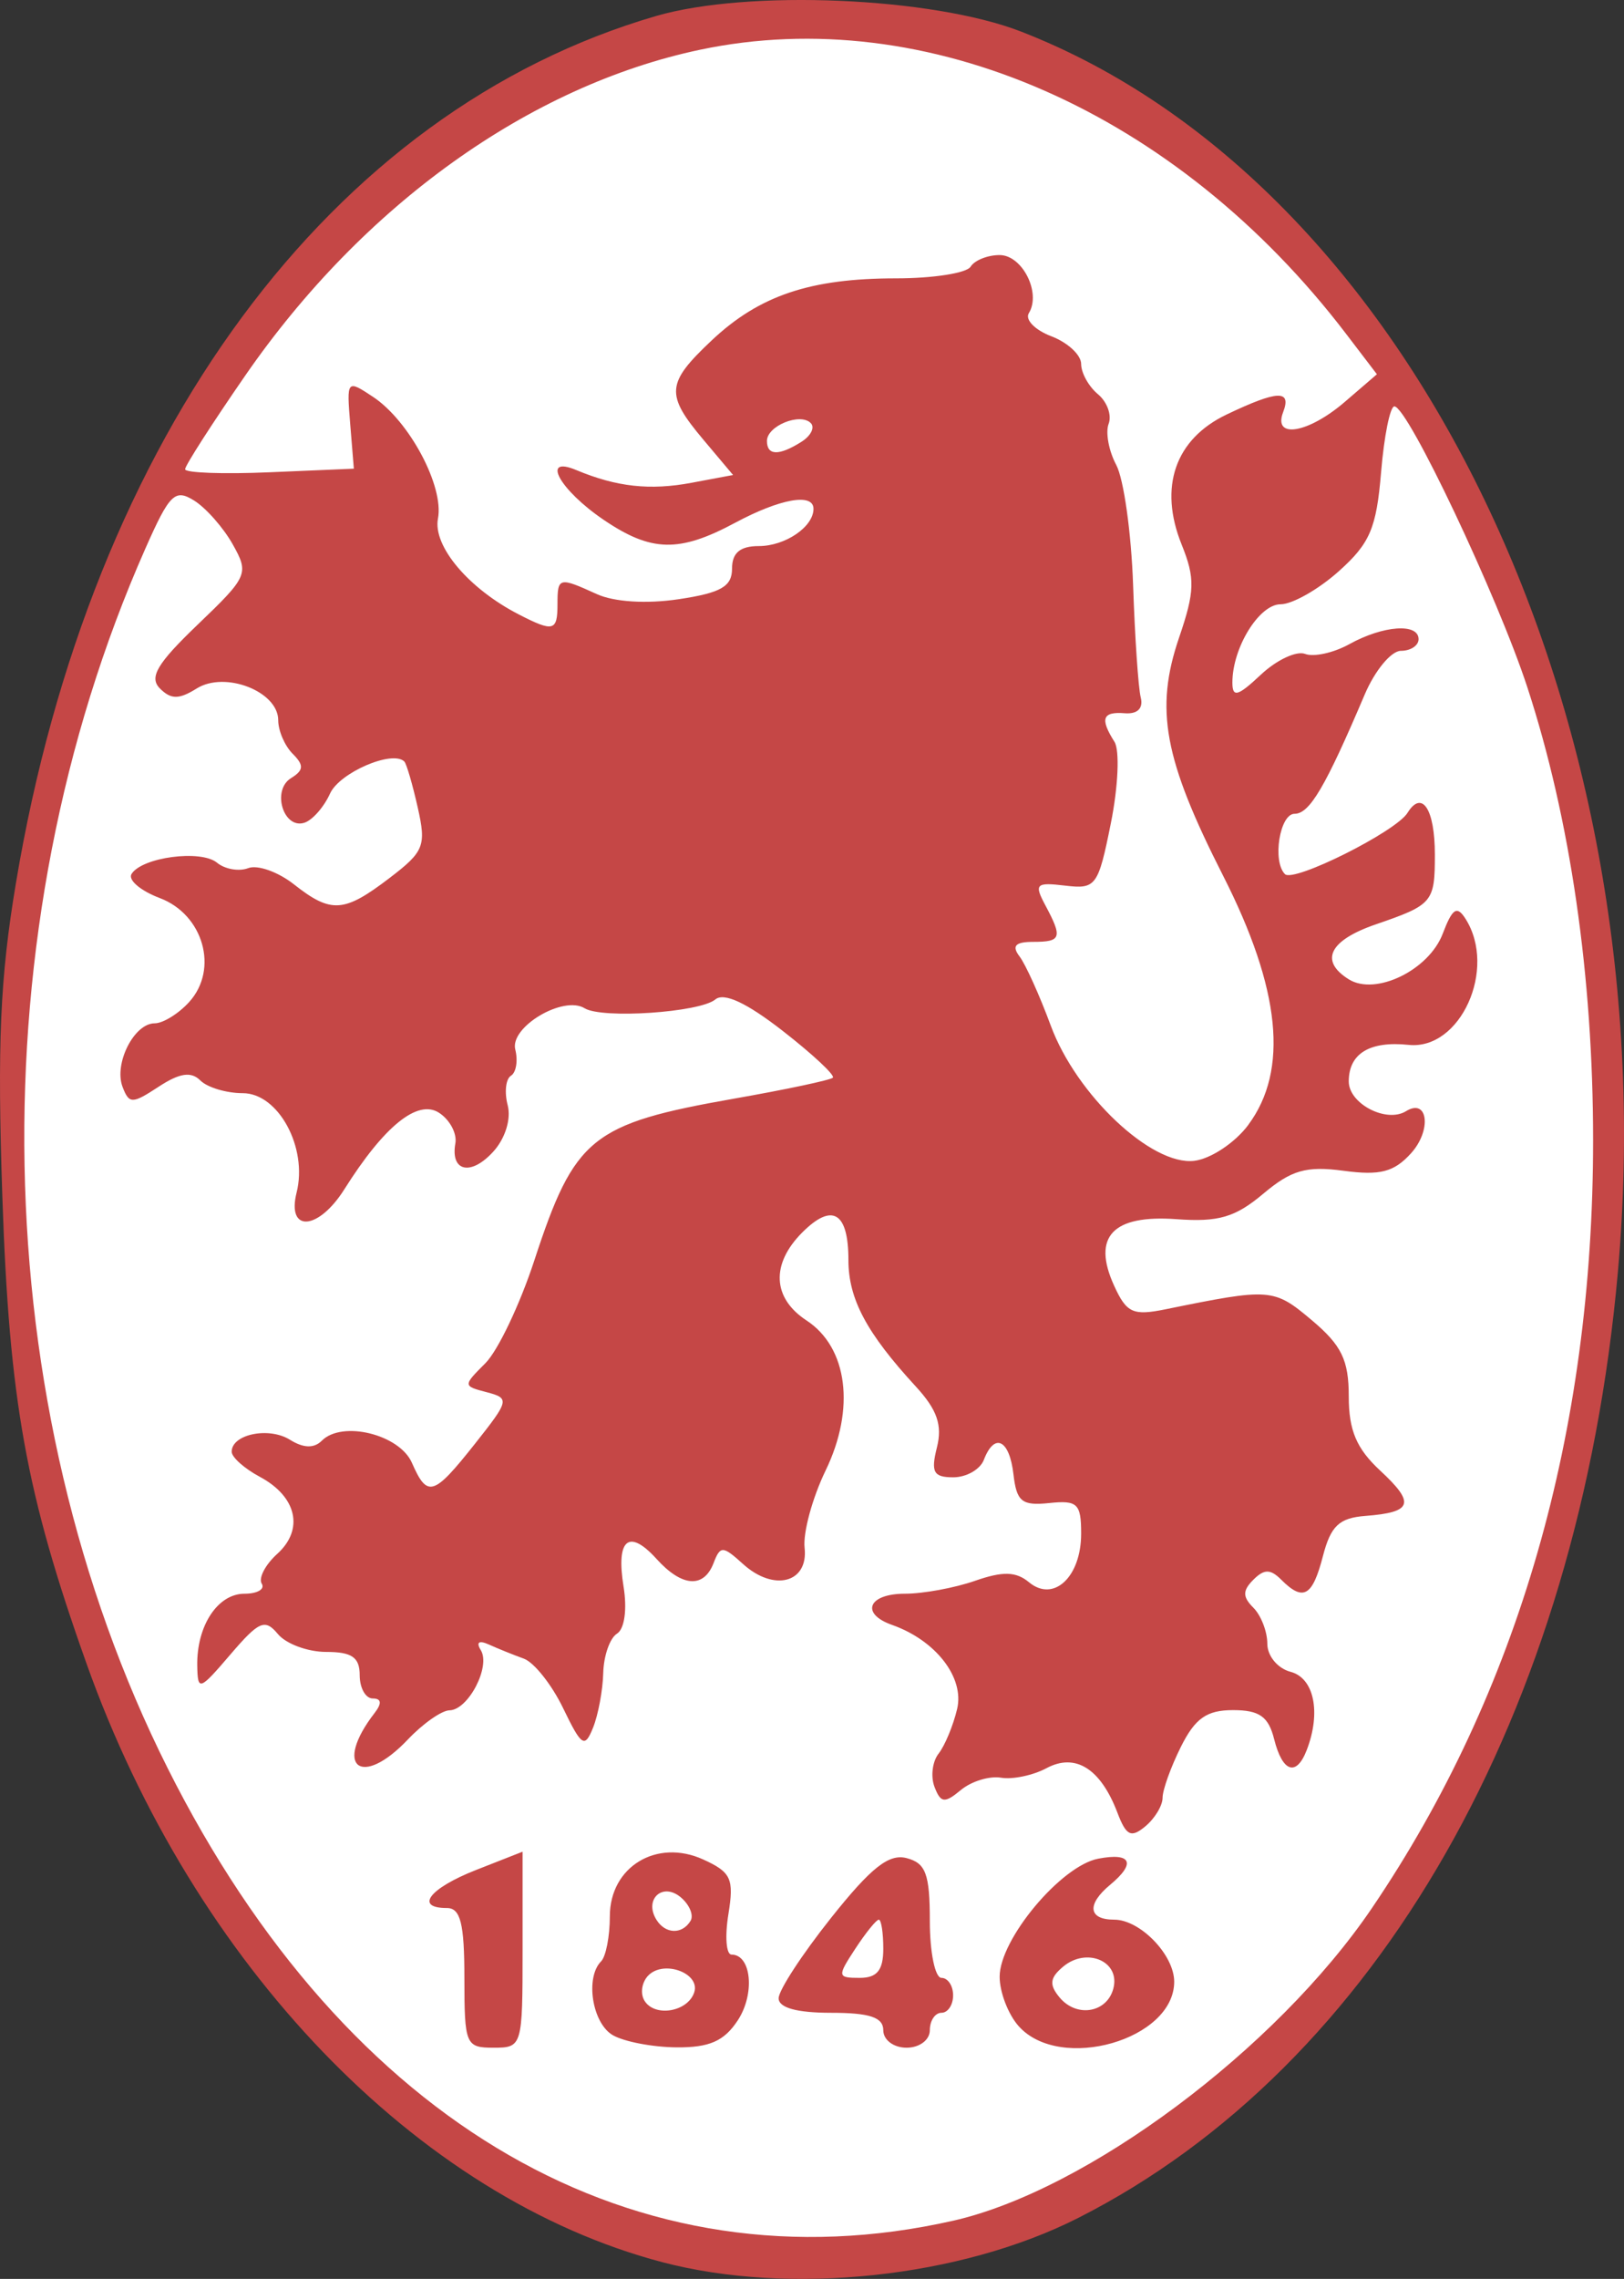 <?xml version="1.0" encoding="UTF-8" standalone="no"?>
<!-- Created with Inkscape (http://www.inkscape.org/) -->

<svg
   width="199.115mm"
   height="279.307mm"
   viewBox="0 0 199.115 279.307"
   version="1.1"
   id="svg7673"
   inkscape:export-filename="Rastergrafik.svg"
   inkscape:export-xdpi="9.3133335"
   inkscape:export-ydpi="9.3133335"
   inkscape:version="1.2 (dc2aedaf03, 2022-05-15)"
   sodipodi:docname="Löwe1.svg"
   xmlns:inkscape="http://www.inkscape.org/namespaces/inkscape"
   xmlns:sodipodi="http://sodipodi.sourceforge.net/DTD/sodipodi-0.dtd"
   xmlns="http://www.w3.org/2000/svg"
   xmlns:svg="http://www.w3.org/2000/svg">
  <rect x="0" y="0" width="199.115" height="279.307" fill="#333333" stroke="none"/>
  <sodipodi:namedview
     id="namedview7675"
     pagecolor="#ffffff"
     bordercolor="#000000"
     borderopacity="0.25"
     inkscape:showpageshadow="2"
     inkscape:pageopacity="0.0"
     inkscape:pagecheckerboard="0"
     inkscape:deskcolor="#d1d1d1"
     inkscape:document-units="mm"
     showgrid="false"
     inkscape:zoom="0.914906"
     inkscape:cx="125.14947"
     inkscape:cy="560.71334"
     inkscape:window-width="3840"
     inkscape:window-height="2066"
     inkscape:window-x="-11"
     inkscape:window-y="-11"
     inkscape:window-maximized="1"
     inkscape:current-layer="layer3" />
  <defs
     id="defs7670" />
  <g
     inkscape:label="Ebene 1"
     inkscape:groupmode="layer"
     id="layer1"
     transform="translate(-7.444,-8.991)">
    <g
       id="g8282"
       transform="translate(0.868,3.759)">
      <ellipse
         style="fill:#ffffff;stroke:none;stroke-width:0.27;stroke-opacity:1"
         id="path8276"
         cx="105.555"
         cy="144.162"
         rx="98.033"
         ry="137.508" />
      <path
         d="M 87.768,282.485 C 57.758,274.588 30.349,246.1 17.184,209.123 9.761,188.273 7.71,176.901 6.864,151.901 6.231,133.17 6.58,125.116 8.531,113.448 17.704,58.587 47.097,18.799 87.028,7.191 c 11.268,-3.276 33.862,-2.313 44.723,1.906 47.9,18.605 79.269,83.782 73.187,152.067 -4.814,54.055 -29.493,97.297 -66.139,115.89 -14.445,7.329 -35.361,9.555 -51.032,5.432 z m 35.667,-5.076 c 16.417,-3.712 39.615,-21.02 51.346,-38.31 17.944,-26.447 27.122,-58.294 27.122,-94.113 0,-20.111 -2.797,-39.384 -8.05,-55.478 -3.629,-11.118 -14.683,-34.469 -16.316,-34.469 -0.528,0 -1.262,3.639 -1.631,8.087 -0.568,6.848 -1.363,8.706 -5.193,12.127 -2.487,2.222 -5.693,4.04 -7.124,4.04 -2.631,0 -5.913,5.322 -5.913,9.589 0,1.883 0.66,1.701 3.494,-0.961 1.922,-1.805 4.362,-2.95 5.422,-2.543 1.06,0.407 3.501,-0.131 5.423,-1.196 4.15,-2.298 8.488,-2.61 8.488,-0.61 0,0.785 -0.973,1.427 -2.163,1.427 -1.19,0 -3.187,2.408 -4.438,5.35 -4.82,11.334 -6.755,14.624 -8.604,14.624 -1.818,0 -2.746,5.828 -1.177,7.396 1.063,1.063 13.601,-5.205 15.027,-7.512 1.774,-2.87 3.353,-0.465 3.353,5.109 0,5.854 -0.258,6.158 -7.241,8.559 -5.707,1.962 -6.942,4.469 -3.316,6.734 3.285,2.052 9.822,-1.119 11.521,-5.589 1.19,-3.129 1.745,-3.487 2.806,-1.809 3.875,6.127 -0.637,16.099 -6.983,15.433 -4.781,-0.501 -7.344,1.062 -7.344,4.48 0,2.737 4.616,5.135 7.022,3.647 2.693,-1.664 3.17,2.333 0.616,5.156 -2.085,2.304 -3.791,2.749 -8.256,2.15 -4.59,-0.616 -6.411,-0.095 -9.876,2.821 -3.425,2.881 -5.486,3.485 -10.624,3.11 -7.834,-0.572 -10.387,2.143 -7.655,8.14 1.532,3.362 2.312,3.718 6.343,2.896 12.828,-2.615 13.227,-2.585 17.891,1.339 3.661,3.081 4.539,4.887 4.539,9.342 0,4.167 0.946,6.399 3.855,9.097 4.333,4.018 3.975,5.109 -1.822,5.555 -3.21,0.247 -4.241,1.223 -5.199,4.921 -1.284,4.957 -2.412,5.597 -5.108,2.901 -1.332,-1.332 -2.093,-1.332 -3.424,0 -1.332,1.332 -1.332,2.092 0,3.424 0.942,0.942 1.712,2.928 1.712,4.414 0,1.502 1.267,3.033 2.853,3.448 2.883,0.754 3.756,4.961 1.987,9.57 -1.271,3.313 -2.98,2.754 -4,-1.31 -0.698,-2.782 -1.808,-3.567 -5.044,-3.567 -3.229,0 -4.646,0.998 -6.393,4.499 -1.234,2.475 -2.244,5.285 -2.244,6.245 0,0.96 -0.952,2.537 -2.116,3.503 -1.748,1.451 -2.343,1.16 -3.418,-1.667 -2.06,-5.418 -5.154,-7.362 -8.697,-5.465 -1.65,0.883 -4.161,1.409 -5.579,1.169 -1.418,-0.24 -3.632,0.438 -4.92,1.507 -2.001,1.661 -2.472,1.606 -3.232,-0.375 -0.489,-1.275 -0.264,-3.113 0.5,-4.084 0.764,-0.971 1.786,-3.431 2.271,-5.467 0.918,-3.854 -2.611,-8.414 -7.978,-10.308 -3.922,-1.384 -2.92,-3.824 1.571,-3.824 2.237,0 6.102,-0.71 8.59,-1.577 3.427,-1.195 5.034,-1.152 6.633,0.175 3.015,2.503 6.39,-0.645 6.39,-5.96 0,-3.686 -0.447,-4.113 -3.923,-3.749 -3.342,0.35 -3.99,-0.171 -4.375,-3.513 -0.492,-4.277 -2.329,-5.178 -3.631,-1.783 -0.452,1.177 -2.138,2.14 -3.747,2.14 -2.428,0 -2.769,-0.622 -2.007,-3.66 0.688,-2.739 0.032,-4.623 -2.607,-7.49 -6.023,-6.544 -8.244,-10.713 -8.244,-15.477 0,-5.875 -1.98,-7.06 -5.655,-3.386 -3.87,3.87 -3.671,8.045 0.515,10.788 5.054,3.311 6.012,10.816 2.346,18.387 -1.627,3.36 -2.787,7.625 -2.579,9.478 0.482,4.294 -3.762,5.414 -7.545,1.991 -2.493,-2.256 -2.791,-2.266 -3.613,-0.125 -1.201,3.13 -3.876,2.944 -6.98,-0.486 -3.418,-3.776 -5.006,-2.455 -4.059,3.378 0.453,2.795 0.117,5.193 -0.807,5.765 -0.871,0.538 -1.629,2.707 -1.684,4.818 -0.056,2.112 -0.615,5.123 -1.245,6.693 -1.028,2.56 -1.405,2.315 -3.678,-2.386 -1.393,-2.881 -3.561,-5.61 -4.818,-6.064 -1.257,-0.454 -3.177,-1.229 -4.267,-1.723 -1.233,-0.558 -1.612,-0.3 -1.004,0.685 1.239,2.004 -1.541,7.34 -3.841,7.373 -0.953,0.016 -3.245,1.619 -5.093,3.567 -5.745,6.056 -9.179,3.341 -4.091,-3.235 0.919,-1.187 0.844,-1.783 -0.222,-1.783 -0.881,0 -1.601,-1.284 -1.601,-2.853 0,-2.192 -0.951,-2.853 -4.106,-2.853 -2.258,0 -4.922,-0.984 -5.92,-2.187 -1.588,-1.914 -2.316,-1.602 -5.824,2.497 -3.808,4.45 -4.011,4.519 -4.067,1.38 -0.086,-4.877 2.501,-8.823 5.783,-8.823 1.588,0 2.544,-0.556 2.123,-1.236 -0.42,-0.68 0.435,-2.321 1.901,-3.648 3.314,-3 2.405,-7.015 -2.139,-9.447 -1.896,-1.015 -3.447,-2.398 -3.447,-3.075 0,-2.142 4.559,-3.08 7.139,-1.468 1.665,1.04 2.954,1.077 3.917,0.114 2.495,-2.495 9.511,-0.772 11.039,2.71 1.899,4.328 2.636,4.106 7.736,-2.333 4.213,-5.319 4.271,-5.574 1.441,-6.314 -2.925,-0.765 -2.927,-0.794 -0.165,-3.556 1.532,-1.532 4.23,-7.197 5.997,-12.59 4.947,-15.099 6.997,-16.759 24.497,-19.836 6.366,-1.119 11.815,-2.275 12.107,-2.567 0.293,-0.293 -2.469,-2.87 -6.136,-5.727 -4.432,-3.453 -7.208,-4.748 -8.278,-3.86 -1.918,1.592 -13.886,2.397 -16.021,1.078 -2.614,-1.615 -9.198,2.3 -8.503,5.057 0.346,1.372 0.107,2.818 -0.53,3.212 -0.637,0.394 -0.818,2.021 -0.401,3.615 0.44,1.682 -0.295,4.063 -1.751,5.672 -2.743,3.031 -5.288,2.484 -4.663,-1.002 0.217,-1.21 -0.686,-2.897 -2.007,-3.749 -2.618,-1.688 -6.713,1.621 -11.599,9.374 -3.196,5.072 -7.097,5.343 -5.859,0.407 1.382,-5.507 -2.232,-12.178 -6.598,-12.178 -2.006,0 -4.348,-0.702 -5.206,-1.56 -1.128,-1.128 -2.54,-0.917 -5.106,0.765 -3.253,2.131 -3.62,2.134 -4.428,0.028 -1.09,-2.841 1.408,-7.795 3.932,-7.795 1.028,0 2.936,-1.179 4.241,-2.621 3.64,-4.022 1.742,-10.711 -3.612,-12.732 -2.357,-0.89 -3.915,-2.216 -3.463,-2.949 1.274,-2.061 8.504,-3.017 10.477,-1.386 0.971,0.803 2.695,1.103 3.832,0.667 1.137,-0.436 3.654,0.455 5.593,1.98 4.577,3.6 6.135,3.5 11.716,-0.757 4.256,-3.246 4.536,-3.945 3.469,-8.673 -0.638,-2.828 -1.376,-5.356 -1.641,-5.617 -1.46,-1.438 -7.945,1.359 -9.108,3.929 -0.748,1.654 -2.163,3.262 -3.143,3.575 -2.578,0.821 -4.029,-3.989 -1.647,-5.461 1.576,-0.974 1.619,-1.584 0.208,-2.995 -0.974,-0.974 -1.771,-2.824 -1.771,-4.111 0,-3.525 -6.514,-6.062 -9.991,-3.89 -2.18,1.361 -3.152,1.362 -4.511,0.002 -1.359,-1.359 -0.36,-3.049 4.64,-7.839 6.149,-5.892 6.3,-6.237 4.287,-9.823 -1.147,-2.044 -3.277,-4.461 -4.733,-5.37 -2.356,-1.471 -3.013,-0.824 -5.984,5.893 -20.735,46.886 -19.671,104.824 2.745,149.487 21.952,43.737 57.516,64.215 96.296,55.446 z M 63.514,247.644 c 0,-6.658 -0.476,-8.56 -2.14,-8.56 -4.004,0 -2.157,-2.414 3.567,-4.662 l 5.707,-2.242 v 12.012 c 0,11.862 -0.044,12.012 -3.567,12.012 -3.408,0 -3.567,-0.381 -3.567,-8.56 z m 18.19,7.019 c -2.521,-1.468 -3.403,-7.06 -1.427,-9.045 0.589,-0.591 1.07,-3.074 1.07,-5.517 0,-6.076 5.745,-9.567 11.459,-6.963 3.417,1.557 3.783,2.354 3.076,6.71 -0.441,2.719 -0.269,4.943 0.383,4.943 2.439,0 2.902,4.802 0.776,8.048 -1.676,2.558 -3.481,3.355 -7.523,3.322 -2.924,-0.024 -6.441,-0.698 -7.814,-1.498 z m 9.987,-5.235 c 0.78,-2.343 -3.69,-4.015 -5.608,-2.098 -0.82,0.82 -1.038,2.225 -0.484,3.122 1.26,2.04 5.298,1.361 6.092,-1.024 z m -0.457,-8.756 c 0.43,-0.696 -0.117,-2.011 -1.216,-2.923 -2.224,-1.846 -4.501,0.275 -2.965,2.761 1.092,1.766 3.139,1.846 4.18,0.162 z m 23.64,13.392 c 0,-1.585 -1.665,-2.14 -6.42,-2.14 -4.191,0 -6.416,-0.619 -6.41,-1.783 0,-0.981 2.898,-5.414 6.428,-9.851 4.906,-6.167 7.088,-7.893 9.263,-7.324 2.353,0.615 2.845,1.95 2.845,7.711 0,3.832 0.642,6.967 1.427,6.967 0.785,0 1.427,0.963 1.427,2.14 0,1.177 -0.642,2.14 -1.427,2.14 -0.785,0 -1.427,0.963 -1.427,2.14 0,1.189 -1.268,2.14 -2.853,2.14 -1.585,0 -2.853,-0.951 -2.853,-2.14 z m 0,-9.987 c 0,-1.962 -0.247,-3.567 -0.549,-3.567 -0.302,0 -1.601,1.605 -2.886,3.567 -2.227,3.399 -2.202,3.567 0.549,3.567 2.128,0 2.886,-0.938 2.886,-3.567 z m 16.628,9.518 c -1.299,-1.435 -2.361,-4.178 -2.361,-6.095 0,-4.59 7.522,-13.592 12.088,-14.465 4.057,-0.776 4.662,0.543 1.466,3.195 -2.907,2.413 -2.692,4.28 0.492,4.28 3.182,0 7.355,4.313 7.355,7.603 0,7.111 -13.934,11.123 -19.039,5.482 z m 11.638,-4.902 c 0.612,-3.179 -3.396,-4.764 -6.188,-2.446 -1.661,1.378 -1.766,2.226 -0.47,3.788 2.17,2.614 6.047,1.833 6.658,-1.341 z m 16.483,-105.592 c 4.979,-6.699 3.975,-16.645 -3.086,-30.542 -7.263,-14.296 -8.392,-20.398 -5.399,-29.172 1.941,-5.69 1.985,-7.273 0.316,-11.414 -2.84,-7.047 -0.803,-12.925 5.524,-15.942 6.252,-2.981 7.983,-3.051 6.919,-0.279 -1.274,3.32 3.073,2.597 7.552,-1.255 l 3.947,-3.395 -3.77,-4.942 C 150.887,18.969 120.18,5.469 92.401,11.33 71.507,15.738 51.101,30.35 36.654,51.248 c -4.06,5.873 -7.381,11.044 -7.381,11.493 0,0.448 4.655,0.617 10.344,0.374 l 10.344,-0.441 -0.448,-5.479 c -0.442,-5.415 -0.41,-5.454 2.813,-3.314 4.435,2.945 8.704,10.951 7.948,14.906 -0.645,3.373 3.759,8.591 9.923,11.758 4.238,2.177 4.731,2.047 4.731,-1.252 0,-3.325 0.164,-3.368 4.816,-1.248 2.129,0.97 6.107,1.218 10.054,0.626 5.174,-0.776 6.531,-1.554 6.531,-3.745 0,-1.935 0.986,-2.766 3.281,-2.766 3.245,0 6.706,-2.356 6.706,-4.565 0,-1.976 -4.093,-1.247 -9.614,1.712 -6.853,3.673 -10.266,3.598 -16.102,-0.357 -5.41,-3.666 -7.772,-7.946 -3.369,-6.107 4.95,2.068 9.031,2.517 14.148,1.557 l 5.076,-0.952 -3.629,-4.313 c -4.69,-5.574 -4.579,-6.92 1.008,-12.183 5.838,-5.501 12.091,-7.605 22.599,-7.605 4.545,0 8.66,-0.642 9.145,-1.427 0.485,-0.785 2.085,-1.427 3.555,-1.427 2.792,0 5.124,4.633 3.585,7.123 -0.49,0.793 0.752,2.067 2.761,2.831 2.009,0.764 3.653,2.289 3.653,3.389 0,1.1 0.925,2.768 2.055,3.706 1.13,0.938 1.723,2.572 1.317,3.63 -0.406,1.058 0.016,3.329 0.933,5.047 0.919,1.717 1.849,8.348 2.066,14.735 0.217,6.387 0.638,12.576 0.935,13.753 0.338,1.338 -0.394,2.066 -1.956,1.942 -2.747,-0.218 -3.065,0.66 -1.265,3.499 0.656,1.034 0.458,5.508 -0.443,9.987 -1.552,7.72 -1.824,8.09 -5.603,7.64 -3.588,-0.428 -3.823,-0.195 -2.432,2.403 2.135,3.99 1.969,4.491 -1.489,4.491 -2.194,0 -2.655,0.491 -1.672,1.783 0.746,0.981 2.467,4.792 3.825,8.47 3.141,8.506 12.376,17.209 17.597,16.583 2.026,-0.243 5.008,-2.224 6.627,-4.402 z M 104.847,59.375 c 1.154,-0.73 1.664,-1.762 1.132,-2.294 -1.306,-1.306 -5.37,0.355 -5.37,2.194 0,1.812 1.477,1.847 4.239,0.1 z"
         style="display:inline;fill:#c54746;fill-opacity:1;stroke-width:0.353"
         id="path7668" />
    </g>
  </g>
</svg>
